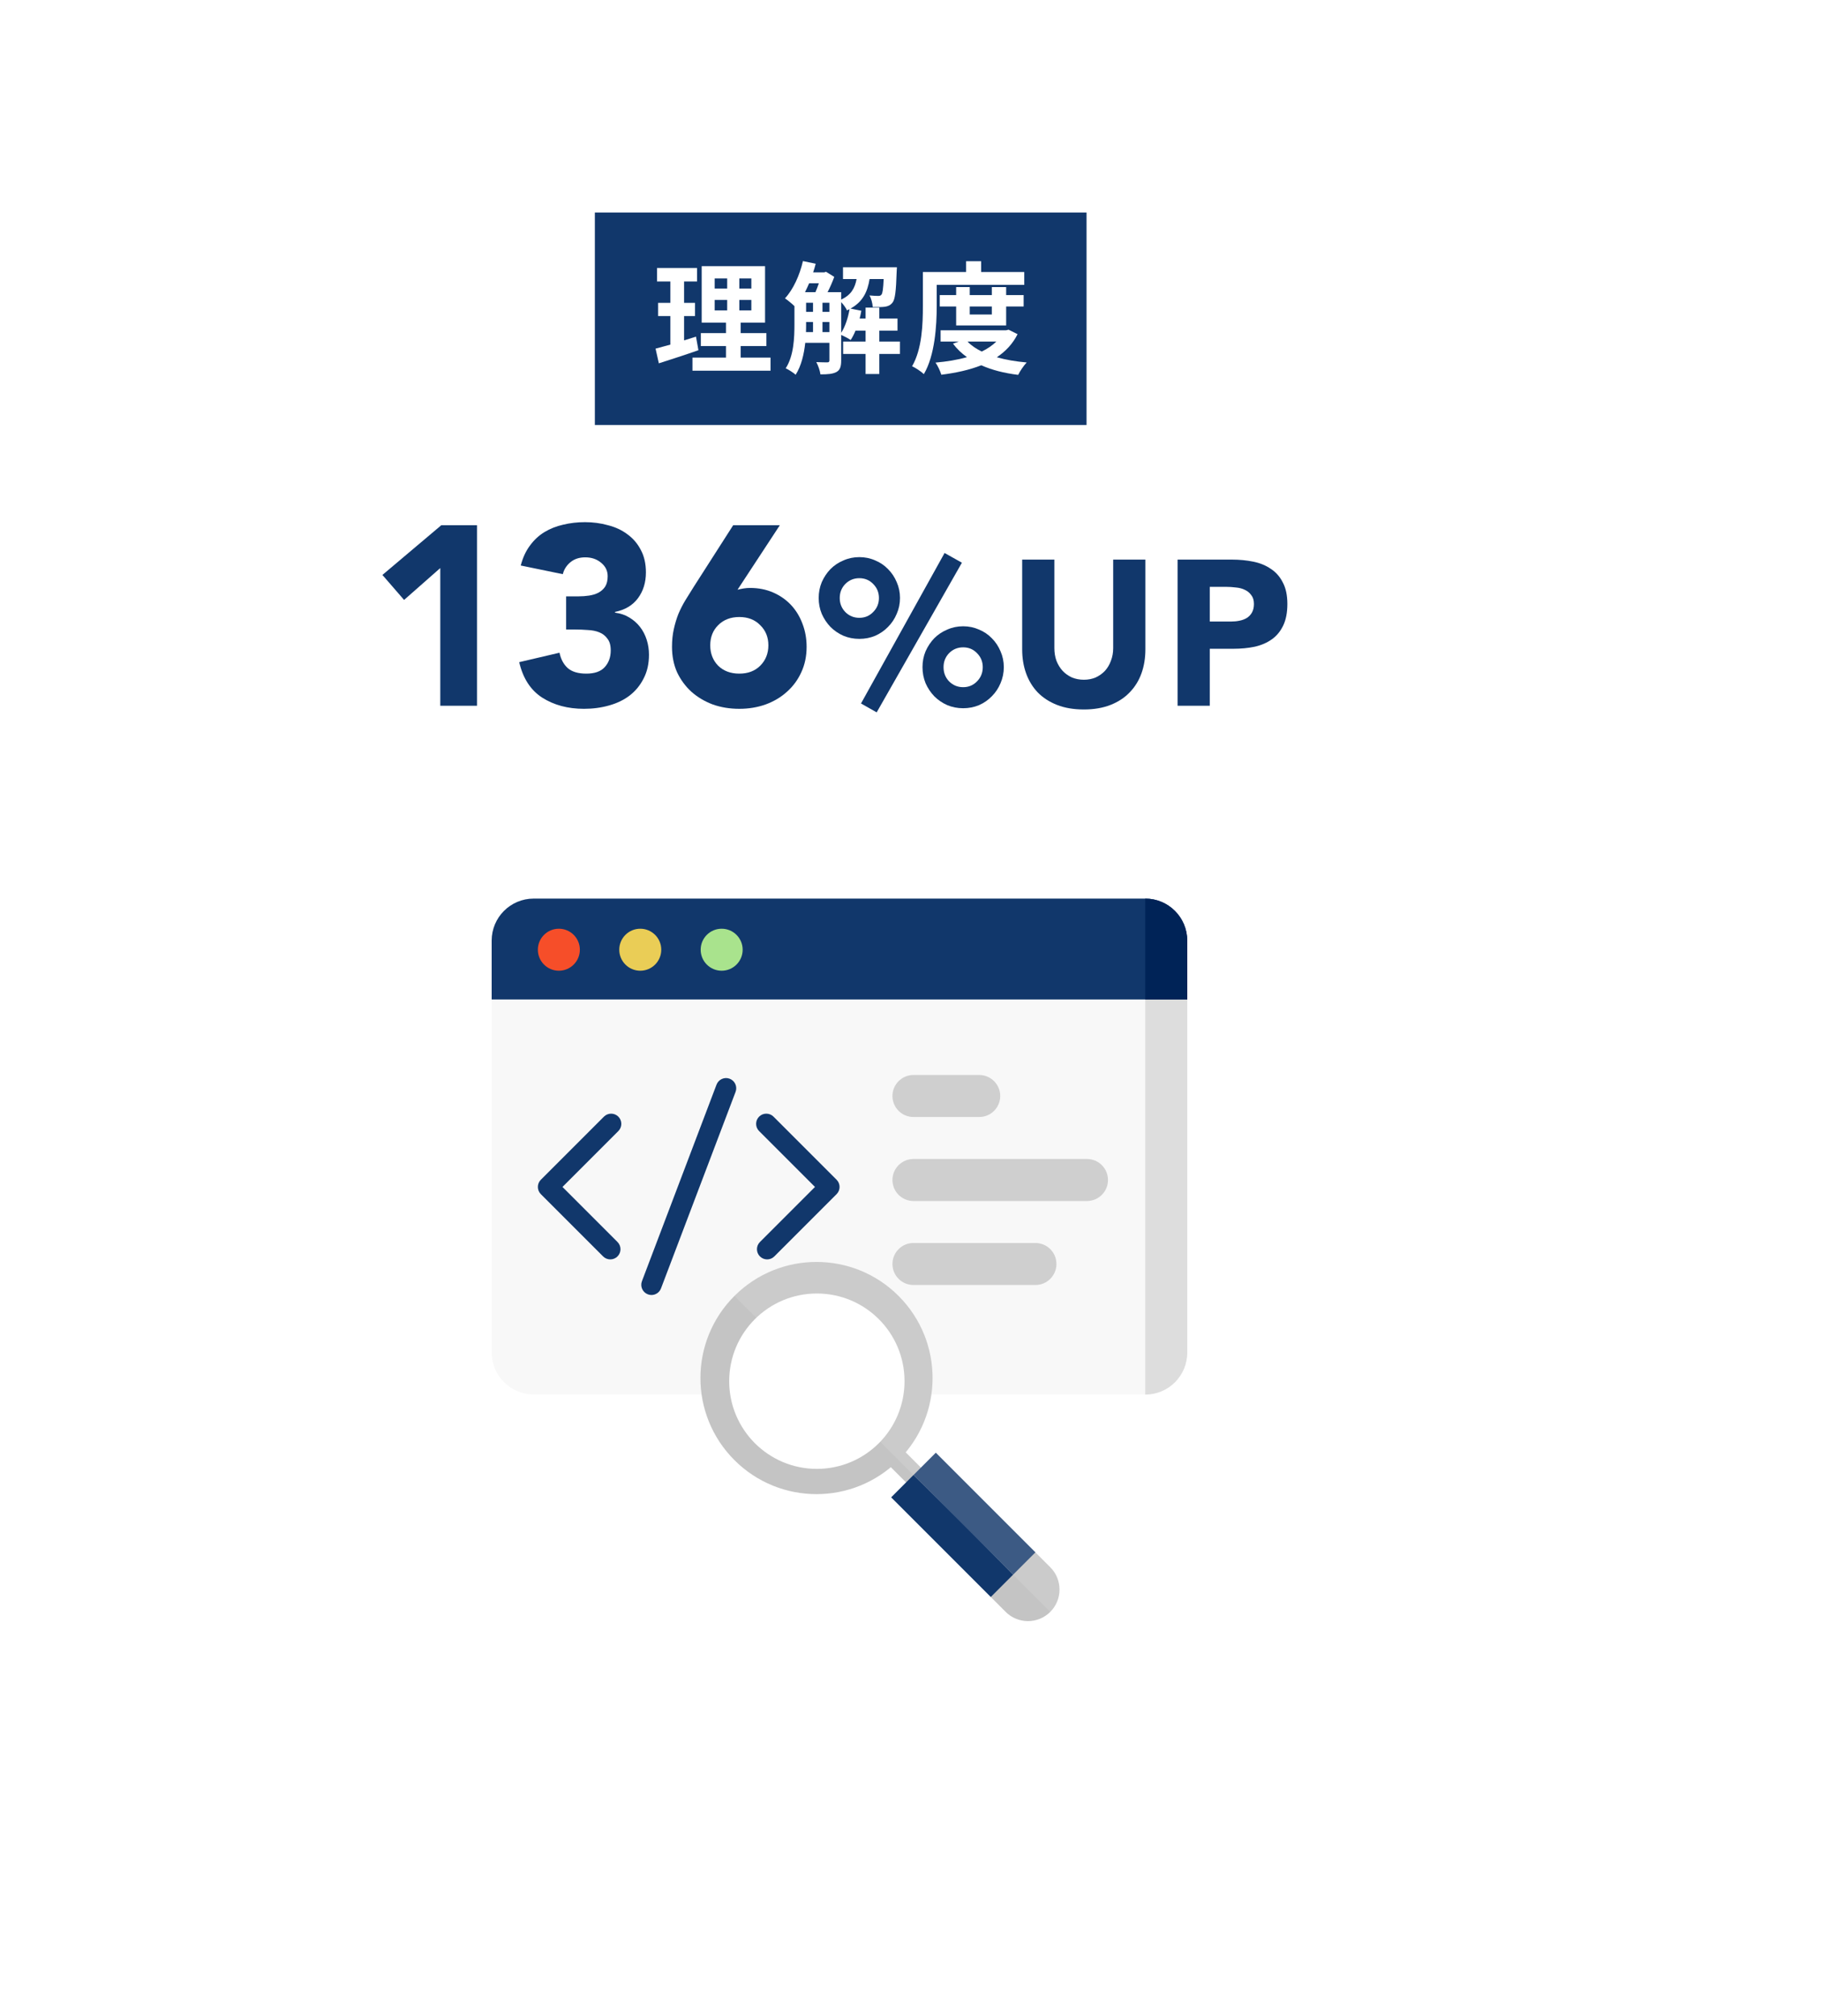 <svg width="300" height="332" viewBox="0 0 300 332" fill="none" xmlns="http://www.w3.org/2000/svg">
<g filter="url(#filter0_d)">
<path d="M8 5H268V297H8V5Z" fill="white"/>
</g>
<path d="M188.672 229.669H87.92C84.098 229.669 81 226.57 81 222.749V162.212H195.592V222.749C195.592 226.57 192.494 229.669 188.672 229.669Z" fill="#F8F8F8"/>
<path d="M188.676 162.235V229.692C192.496 229.692 195.593 226.592 195.593 222.769V162.235H188.676Z" fill="#DDDDDD"/>
<path d="M101.869 183.914C101.213 183.259 100.15 183.259 99.495 183.914L89.103 194.306C88.447 194.962 88.447 196.025 89.103 196.68L99.357 206.934C99.685 207.262 100.115 207.426 100.544 207.426C100.974 207.426 101.403 207.262 101.731 206.934C102.386 206.279 102.386 205.216 101.731 204.561L92.664 195.493L101.868 186.288C102.524 185.633 102.524 184.57 101.869 183.914Z" fill="#11376B"/>
<path d="M137.824 194.306L127.432 183.914C126.776 183.259 125.713 183.259 125.058 183.914C124.403 184.57 124.403 185.633 125.058 186.288L134.263 195.493L125.195 204.56C124.54 205.216 124.54 206.279 125.195 206.934C125.523 207.262 125.953 207.426 126.382 207.426C126.812 207.426 127.242 207.262 127.569 206.934L137.824 196.68C138.479 196.025 138.479 194.962 137.824 194.306Z" fill="#11376B"/>
<path d="M120.209 177.669C119.342 177.34 118.373 177.776 118.044 178.643L105.756 211.015C105.427 211.881 105.863 212.851 106.73 213.18C106.926 213.254 107.127 213.289 107.325 213.289C108.002 213.289 108.64 212.877 108.895 212.206L121.182 179.834C121.511 178.968 121.076 177.998 120.209 177.669Z" fill="#11376B"/>
<path d="M161.323 183.973H150.486C148.576 183.973 147.027 182.425 147.027 180.515C147.027 178.605 148.576 177.056 150.486 177.056H161.323C163.233 177.056 164.781 178.605 164.781 180.515C164.781 182.425 163.233 183.973 161.323 183.973Z" fill="#C4C4C4" fill-opacity="0.8"/>
<path d="M179.076 197.808H150.486C148.576 197.808 147.027 196.259 147.027 194.349C147.027 192.439 148.576 190.89 150.486 190.89H179.076C180.986 190.89 182.535 192.439 182.535 194.349C182.535 196.259 180.986 197.808 179.076 197.808Z" fill="#C4C4C4" fill-opacity="0.8"/>
<path d="M170.583 211.642H150.486C148.576 211.642 147.027 210.093 147.027 208.183C147.027 206.273 148.576 204.724 150.486 204.724H170.583C172.493 204.724 174.042 206.273 174.042 208.183C174.042 210.093 172.493 211.642 170.583 211.642Z" fill="#C4C4C4" fill-opacity="0.8"/>
<path d="M195.592 164.615H81V154.92C81 151.098 84.098 148 87.92 148H188.672C192.494 148 195.592 151.098 195.592 154.92V164.615Z" fill="#11376B"/>
<path d="M188.676 148V164.615H195.593V154.923C195.593 151.1 192.496 148 188.676 148Z" fill="#002357"/>
<path d="M92.07 159.88C93.98 159.88 95.528 158.331 95.528 156.421C95.528 154.511 93.98 152.963 92.07 152.963C90.16 152.963 88.611 154.511 88.611 156.421C88.611 158.331 90.16 159.88 92.07 159.88Z" fill="#F64E29"/>
<path d="M105.48 159.88C107.39 159.88 108.939 158.331 108.939 156.421C108.939 154.511 107.39 152.963 105.48 152.963C103.57 152.963 102.021 154.511 102.021 156.421C102.021 158.331 103.57 159.88 105.48 159.88Z" fill="#EACD56"/>
<path d="M118.89 159.88C120.8 159.88 122.349 158.331 122.349 156.421C122.349 154.511 120.8 152.963 118.89 152.963C116.98 152.963 115.432 154.511 115.432 156.421C115.432 158.331 116.98 159.88 118.89 159.88Z" fill="#A9E38D"/>
<path d="M153.764 244.573L146.412 237.221L144.37 239.263L151.722 246.615L153.764 244.573Z" fill="#C4C4C4"/>
<path d="M154.17 244.164L146.818 236.812L145.593 238.038L152.945 245.389L154.17 244.164Z" fill="#CBCBCB"/>
<path d="M166.902 254.45L173.029 265.48C171.002 267.507 167.704 267.507 165.676 265.48L163.225 263.029L166.902 254.45Z" fill="#C4C4C4"/>
<path d="M170.578 255.676L173.028 258.127C175.056 260.154 175.056 263.452 173.028 265.48L164.45 256.901L170.578 255.676Z" fill="#CBCBCB"/>
<path d="M163.224 263.029L146.812 246.617L150.488 242.94L158.777 251.063L166.9 259.352L163.224 263.029Z" fill="#11376B"/>
<path d="M170.58 255.672L154.171 239.262L150.495 242.938L166.904 259.348L170.58 255.672Z" fill="#3C5A84"/>
<path d="M120.993 213.444L141.275 220.205L148.035 240.487C140.568 247.954 128.46 247.954 120.993 240.487C113.526 233.019 113.525 220.912 120.993 213.444Z" fill="#C4C4C4"/>
<path d="M148.036 213.445C155.504 220.912 155.504 233.019 148.036 240.487L120.994 213.445C128.461 205.977 140.569 205.977 148.036 213.445Z" fill="#CBCBCB"/>
<path d="M120.131 227.485C120.131 235.462 126.597 241.928 134.573 241.928C142.55 241.928 149.016 235.462 149.016 227.485C149.016 219.509 142.55 213.043 134.573 213.043C126.597 213.043 120.131 219.509 120.131 227.485Z" fill="white"/>
<rect x="98" y="35" width="81" height="35" fill="#11376B"/>
<path d="M114.66 55.44C114.02 55.66 113.36 55.86 112.7 56.06V52.06H114.5V49.88H112.7V46.36H114.84V44.14H108.24V46.36H110.44V49.88H108.42V52.06H110.44V56.76C109.52 57.02 108.7 57.24 108 57.42L108.54 59.84C110.46 59.22 112.86 58.46 115.06 57.68L114.66 55.44ZM117.74 49.4H119.8V51.12H117.74V49.4ZM117.74 45.86H119.8V47.52H117.74V45.86ZM123.78 47.52H121.8V45.86H123.78V47.52ZM123.78 51.12H121.8V49.4H123.78V51.12ZM122.02 58.9V57H126.26V54.86H122.02V53.14H126.04V43.84H115.6V53.14H119.6V54.86H115.46V57H119.6V58.9H114.08V61.06H126.94V58.9H122.02Z" fill="white"/>
<path d="M138.58 49.76C138.96 50.16 139.36 50.72 139.54 51.12C139.68 51.06 139.82 50.98 139.96 50.92C139.72 52.34 139.24 53.8 138.58 54.82V49.76ZM135.5 54.7V53.04H136.64V54.7H135.5ZM132.8 53.04H133.94V54.7H132.78C132.8 54.24 132.8 53.8 132.8 53.38V53.04ZM134.9 46.66C134.72 47.16 134.54 47.68 134.34 48.12H132.62C132.86 47.66 133.08 47.16 133.3 46.66H134.9ZM135.5 49.86H136.64V51.36H135.5V49.86ZM132.8 49.86H133.94V51.36H132.8V49.86ZM148.26 56.26H144.86V54.46H147.86V52.46H144.86V50.66H142.6V52.46H141.62C141.74 52.04 141.82 51.6 141.9 51.18L140.12 50.82C142.16 49.7 142.92 48.04 143.26 45.96H145.58C145.5 47.62 145.4 48.3 145.22 48.52C145.08 48.7 144.92 48.74 144.68 48.74C144.4 48.74 143.86 48.72 143.24 48.66C143.54 49.16 143.74 49.96 143.78 50.58C144.58 50.6 145.36 50.58 145.8 50.52C146.3 50.44 146.68 50.28 147.02 49.86C147.46 49.34 147.62 47.96 147.72 44.78C147.74 44.52 147.76 44.02 147.76 44.02H138.88V45.96H141.12C140.84 47.42 140.24 48.58 138.58 49.34V48.12H136.34C136.76 47.3 137.16 46.38 137.44 45.6L136.08 44.76L135.78 44.86H133.96C134.12 44.4 134.26 43.92 134.38 43.44L132.28 43C131.74 45.34 130.68 47.68 129.32 49.14C129.74 49.42 130.48 50.02 130.88 50.42V53.38C130.88 55.62 130.78 58.6 129.44 60.66C129.88 60.86 130.74 61.4 131.08 61.72C132 60.28 132.46 58.34 132.66 56.46H136.64V59.34C136.64 59.6 136.54 59.68 136.3 59.68C136.06 59.68 135.28 59.68 134.48 59.64C134.78 60.18 135.1 61.08 135.16 61.66C136.38 61.66 137.2 61.6 137.82 61.26C138.42 60.92 138.58 60.32 138.58 59.38V55.16C139.08 55.38 139.8 55.76 140.14 56C140.44 55.56 140.7 55.04 140.94 54.46H142.6V56.26H138.9V58.3H142.6V61.6H144.86V58.3H148.26V56.26Z" fill="white"/>
<path d="M154.32 46.92H168.74V44.8H161.64V43.02H159.16V44.8H152.04V50.4C152.04 53.32 151.92 57.48 150.26 60.32C150.8 60.56 151.8 61.22 152.2 61.62C154.02 58.54 154.32 53.64 154.32 50.4V46.92ZM163.4 50.48V51.8H159.76V50.48H163.4ZM165.76 53.6V50.48H168.64V48.6H165.76V47.28H163.4V48.6H159.76V47.28H157.52V48.6H154.82V50.48H157.52V53.6H165.76ZM164.14 56.26C163.48 56.9 162.66 57.46 161.74 57.9C160.8 57.44 160 56.9 159.4 56.26H164.14ZM166.16 54.3L165.74 54.4H154.96V56.26H157.94L157 56.6C157.64 57.46 158.42 58.2 159.3 58.82C157.72 59.28 155.96 59.56 154.12 59.72C154.48 60.22 154.9 61.12 155.08 61.72C157.46 61.42 159.7 60.94 161.66 60.16C163.4 60.94 165.44 61.46 167.74 61.74C168.04 61.12 168.66 60.2 169.14 59.7C167.34 59.54 165.68 59.26 164.22 58.84C165.66 57.88 166.84 56.64 167.64 55.04L166.16 54.3Z" fill="white"/>
<path d="M72.534 93.56L66.57 98.81L63 94.694L72.702 86.504H78.582V116.24H72.534V93.56Z" fill="#11376B"/>
<path d="M93.266 98.222H95.323C95.912 98.222 96.486 98.18 97.046 98.096C97.606 98.012 98.109 97.858 98.558 97.634C99.034 97.382 99.412 97.046 99.692 96.626C99.972 96.178 100.111 95.604 100.111 94.904C100.111 94.008 99.748 93.266 99.019 92.678C98.32 92.09 97.451 91.796 96.415 91.796C95.436 91.796 94.624 92.062 93.98 92.594C93.335 93.126 92.915 93.784 92.719 94.568L85.79 93.14C86.126 91.852 86.629 90.76 87.302 89.864C87.974 88.94 88.772 88.198 89.695 87.638C90.62 87.078 91.641 86.672 92.761 86.42C93.909 86.14 95.114 86 96.374 86C97.689 86 98.95 86.168 100.153 86.504C101.385 86.812 102.463 87.316 103.387 88.016C104.311 88.688 105.039 89.542 105.571 90.578C106.131 91.614 106.411 92.846 106.411 94.274C106.411 95.926 105.977 97.34 105.109 98.516C104.241 99.692 102.981 100.448 101.329 100.784V100.91C102.225 101.022 103.009 101.288 103.681 101.708C104.381 102.128 104.969 102.646 105.445 103.262C105.921 103.878 106.285 104.578 106.537 105.362C106.789 106.146 106.915 106.972 106.915 107.84C106.915 109.324 106.621 110.626 106.033 111.746C105.473 112.866 104.703 113.804 103.723 114.56C102.771 115.288 101.637 115.834 100.321 116.198C99.034 116.562 97.662 116.744 96.206 116.744C93.546 116.744 91.249 116.128 89.317 114.896C87.413 113.664 86.153 111.718 85.537 109.058L92.174 107.504C92.397 108.568 92.846 109.408 93.517 110.024C94.218 110.64 95.24 110.948 96.584 110.948C97.956 110.948 98.963 110.598 99.608 109.898C100.279 109.17 100.615 108.246 100.615 107.126C100.615 106.286 100.433 105.642 100.069 105.194C99.734 104.718 99.285 104.368 98.725 104.144C98.165 103.92 97.535 103.794 96.835 103.766C96.135 103.71 95.436 103.682 94.736 103.682H93.266V98.222Z" fill="#11376B"/>
<path d="M121.503 97.13C121.839 97.046 122.175 96.976 122.511 96.92C122.847 96.864 123.197 96.836 123.561 96.836C124.961 96.836 126.235 97.088 127.383 97.592C128.531 98.096 129.511 98.782 130.323 99.65C131.135 100.518 131.765 101.554 132.213 102.758C132.661 103.934 132.885 105.194 132.885 106.538C132.885 108.078 132.591 109.478 132.003 110.738C131.443 111.97 130.659 113.034 129.651 113.93C128.671 114.826 127.495 115.526 126.123 116.03C124.779 116.506 123.337 116.744 121.797 116.744C120.229 116.744 118.773 116.506 117.429 116.03C116.085 115.526 114.909 114.826 113.901 113.93C112.921 113.034 112.137 111.97 111.549 110.738C110.989 109.478 110.709 108.078 110.709 106.538C110.709 105.474 110.807 104.508 111.003 103.64C111.199 102.744 111.451 101.904 111.759 101.12C112.095 100.336 112.473 99.594 112.893 98.894C113.341 98.166 113.803 97.424 114.279 96.668L120.789 86.504H128.475L121.503 97.13ZM126.585 106.286C126.585 104.942 126.137 103.836 125.241 102.968C124.373 102.072 123.225 101.624 121.797 101.624C120.369 101.624 119.207 102.072 118.311 102.968C117.443 103.836 117.009 104.942 117.009 106.286C117.009 107.63 117.443 108.75 118.311 109.646C119.207 110.514 120.369 110.948 121.797 110.948C123.225 110.948 124.373 110.514 125.241 109.646C126.137 108.75 126.585 107.63 126.585 106.286Z" fill="#11376B"/>
<path d="M151.976 109.882C151.976 108.953 152.146 108.08 152.486 107.264C152.849 106.448 153.325 105.734 153.914 105.122C154.526 104.51 155.24 104.034 156.056 103.694C156.872 103.331 157.745 103.15 158.674 103.15C159.604 103.15 160.476 103.331 161.292 103.694C162.108 104.034 162.811 104.51 163.4 105.122C164.012 105.734 164.488 106.448 164.828 107.264C165.191 108.08 165.372 108.953 165.372 109.882C165.372 110.811 165.191 111.695 164.828 112.534C164.488 113.35 164.012 114.064 163.4 114.676C162.811 115.288 162.108 115.775 161.292 116.138C160.476 116.478 159.604 116.648 158.674 116.648C157.745 116.648 156.872 116.478 156.056 116.138C155.24 115.775 154.526 115.288 153.914 114.676C153.325 114.064 152.849 113.35 152.486 112.534C152.146 111.695 151.976 110.811 151.976 109.882ZM161.904 109.882C161.904 108.975 161.587 108.205 160.952 107.57C160.34 106.935 159.581 106.618 158.674 106.618C157.768 106.618 156.997 106.935 156.362 107.57C155.75 108.205 155.444 108.975 155.444 109.882C155.444 110.811 155.75 111.593 156.362 112.228C156.997 112.863 157.768 113.18 158.674 113.18C159.581 113.18 160.34 112.863 160.952 112.228C161.587 111.593 161.904 110.811 161.904 109.882ZM134.874 98.492C134.874 97.563 135.044 96.69 135.384 95.874C135.747 95.058 136.223 94.344 136.812 93.732C137.424 93.12 138.138 92.644 138.954 92.304C139.77 91.941 140.643 91.76 141.572 91.76C142.502 91.76 143.374 91.941 144.19 92.304C145.006 92.644 145.709 93.12 146.298 93.732C146.91 94.344 147.386 95.058 147.726 95.874C148.089 96.69 148.27 97.563 148.27 98.492C148.27 99.421 148.089 100.294 147.726 101.11C147.386 101.926 146.91 102.64 146.298 103.252C145.709 103.864 145.006 104.351 144.19 104.714C143.374 105.054 142.502 105.224 141.572 105.224C140.643 105.224 139.77 105.054 138.954 104.714C138.138 104.351 137.424 103.864 136.812 103.252C136.223 102.64 135.747 101.926 135.384 101.11C135.044 100.294 134.874 99.421 134.874 98.492ZM144.802 98.492C144.802 97.585 144.485 96.815 143.85 96.18C143.238 95.545 142.479 95.228 141.572 95.228C140.666 95.228 139.895 95.545 139.26 96.18C138.648 96.815 138.342 97.585 138.342 98.492C138.342 99.399 138.648 100.169 139.26 100.804C139.895 101.439 140.666 101.756 141.572 101.756C142.479 101.756 143.238 101.439 143.85 100.804C144.485 100.169 144.802 99.399 144.802 98.492ZM155.614 91.08L158.47 92.678L144.428 117.328L141.844 115.866L155.614 91.08Z" fill="#11376B"/>
<path d="M188.696 106.958C188.696 108.386 188.481 109.701 188.05 110.902C187.619 112.103 186.973 113.146 186.112 114.03C185.273 114.914 184.219 115.605 182.95 116.104C181.681 116.603 180.219 116.852 178.564 116.852C176.887 116.852 175.413 116.603 174.144 116.104C172.875 115.605 171.809 114.914 170.948 114.03C170.109 113.146 169.475 112.103 169.044 110.902C168.613 109.701 168.398 108.386 168.398 106.958V92.168H173.702V106.754C173.702 107.502 173.815 108.193 174.042 108.828C174.291 109.463 174.631 110.018 175.062 110.494C175.493 110.947 176.003 111.31 176.592 111.582C177.204 111.831 177.861 111.956 178.564 111.956C179.267 111.956 179.913 111.831 180.502 111.582C181.091 111.31 181.601 110.947 182.032 110.494C182.463 110.018 182.791 109.463 183.018 108.828C183.267 108.193 183.392 107.502 183.392 106.754V92.168H188.696V106.958Z" fill="#11376B"/>
<path d="M193.999 92.168H202.941C204.188 92.168 205.367 92.281 206.477 92.508C207.588 92.735 208.551 93.131 209.367 93.698C210.206 94.242 210.863 94.99 211.339 95.942C211.838 96.871 212.087 98.05 212.087 99.478C212.087 100.883 211.861 102.062 211.407 103.014C210.954 103.966 210.331 104.725 209.537 105.292C208.744 105.859 207.803 106.267 206.715 106.516C205.627 106.743 204.449 106.856 203.179 106.856H199.303V116.24H193.999V92.168ZM199.303 102.368H202.839C203.315 102.368 203.769 102.323 204.199 102.232C204.653 102.141 205.049 101.994 205.389 101.79C205.752 101.563 206.035 101.269 206.239 100.906C206.466 100.521 206.579 100.045 206.579 99.478C206.579 98.866 206.432 98.379 206.137 98.016C205.865 97.631 205.503 97.336 205.049 97.132C204.619 96.928 204.131 96.803 203.587 96.758C203.043 96.69 202.522 96.656 202.023 96.656H199.303V102.368Z" fill="#11376B"/>
<defs>
<filter id="filter0_d" x="0" y="0" width="300" height="332" filterUnits="userSpaceOnUse" color-interpolation-filters="sRGB">
<feFlood flood-opacity="0" result="BackgroundImageFix"/>
<feColorMatrix in="SourceAlpha" type="matrix" values="0 0 0 0 0 0 0 0 0 0 0 0 0 0 0 0 0 0 127 0"/>
<feOffset dx="12" dy="15"/>
<feGaussianBlur stdDeviation="10"/>
<feColorMatrix type="matrix" values="0 0 0 0 0.18 0 0 0 0 0.239 0 0 0 0 0.286 0 0 0 0.15 0"/>
<feBlend mode="normal" in2="BackgroundImageFix" result="effect1_dropShadow"/>
<feBlend mode="normal" in="SourceGraphic" in2="effect1_dropShadow" result="shape"/>
</filter>
</defs>
</svg>
